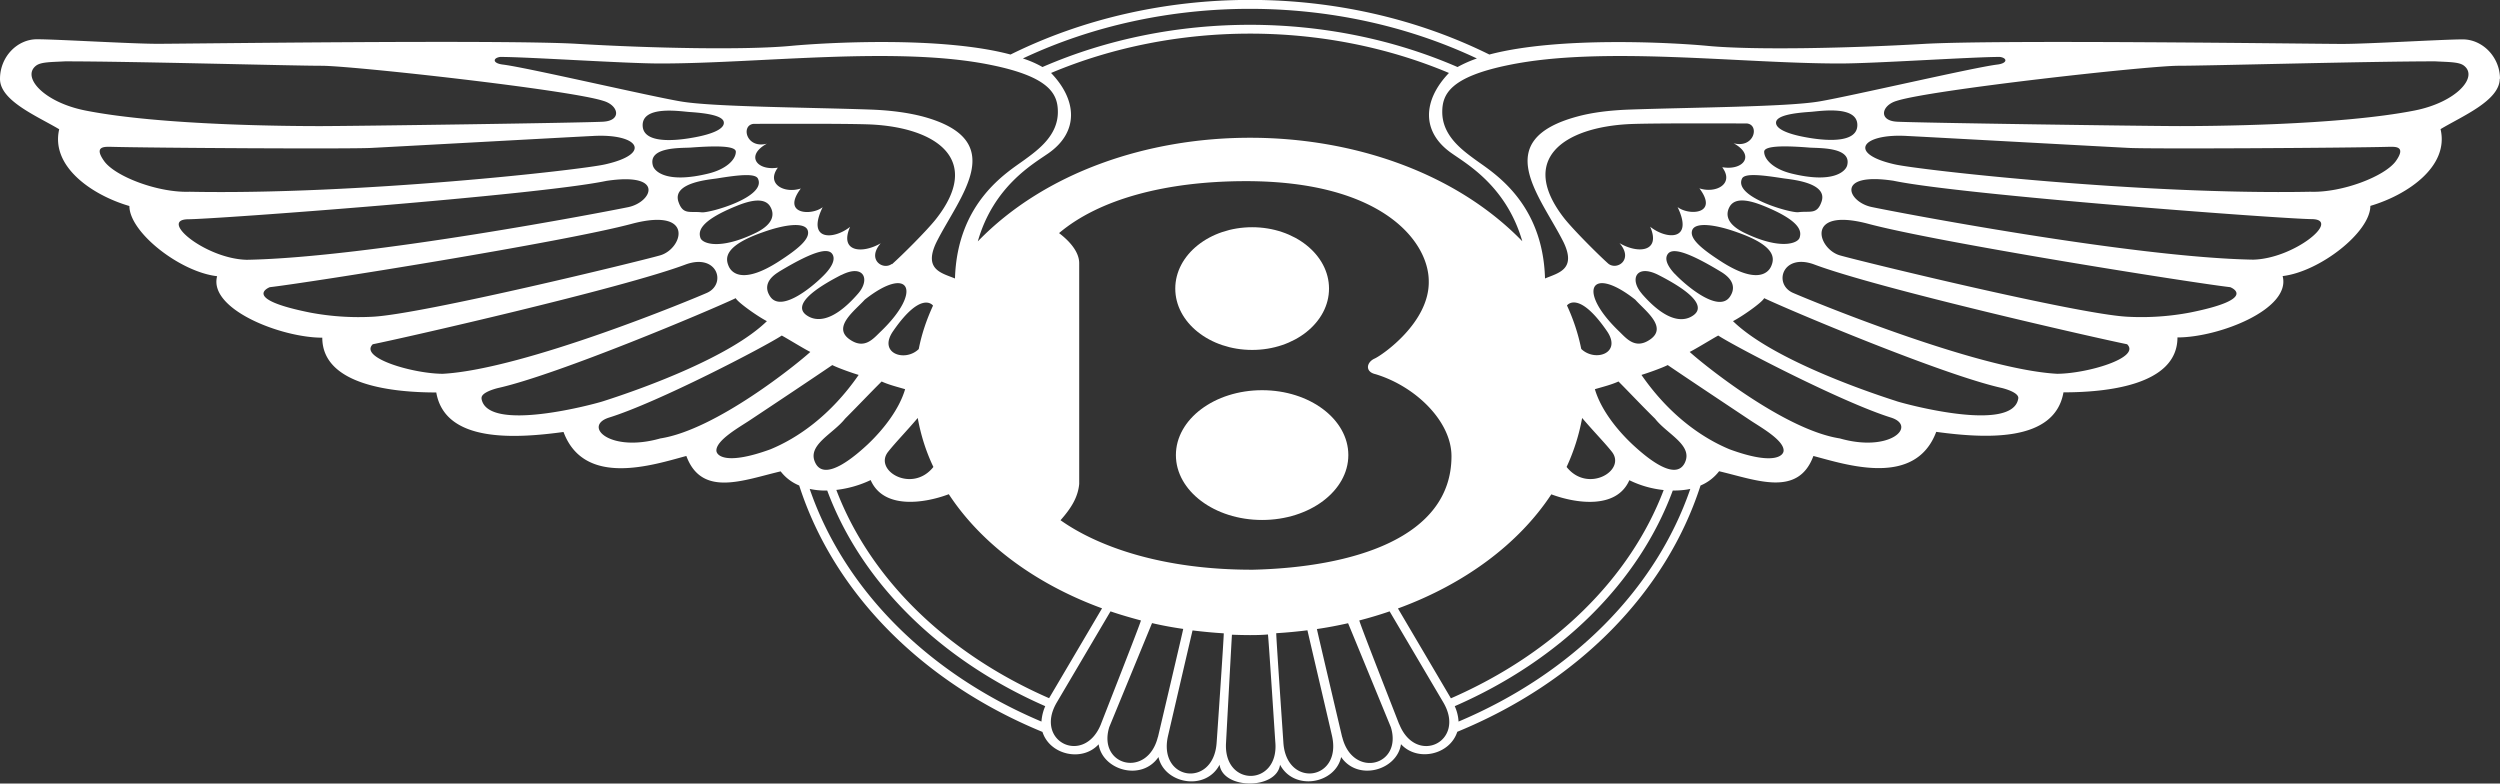 <svg xmlns="http://www.w3.org/2000/svg" id="Layer_1" data-name="Layer 1" viewBox="0 0 198.04 62.07"><rect x="0" y="0" width="198.04" height="62.07" fill="#333333" stroke="none"/><defs><style>.cls-1{fill:#fff;stroke-width:0}</style></defs><path d="M198.04 6.25c0-1.73-1.38-3.13-2.95-3.13s-7.46.36-9.55.36-27.28-.35-33.19 0c-5.9.34-13.37.5-17.02.16-2.69-.26-11.84-.78-17.35.68-11.64-5.77-26.28-5.77-37.93 0-5.49-1.47-14.65-.94-17.35-.69-3.65.35-11.12.19-17.02-.16-5.91-.34-31.1 0-33.19 0s-7.98-.36-9.56-.36S0 4.51 0 6.25s2.95 2.95 4.69 3.99c-.69 2.95 2.6 5.22 5.56 6.08 0 2.08 4 5.22 6.95 5.56-.7 2.6 5.04 4.87 8.33 4.87 0 3.82 5.74 4.34 9.03 4.34.69 4 6.25 3.65 10.08 3.13 1.65 4.42 7.12 2.6 9.73 1.9 1.22 3.3 4.52 1.91 7.47 1.22.4.52.91.89 1.47 1.12 2.73 8.49 9.73 15.6 19.27 19.52.58 1.83 3.16 2.4 4.45.98.3 2.05 3.4 2.96 4.74 1.01.46 2.12 3.73 2.73 4.84.61.27 1.98 4.52 1.98 4.79 0 1.12 2.11 4.38 1.51 4.84-.61 1.33 1.95 4.44 1.04 4.74-1.02 1.3 1.42 3.87.85 4.46-.98 9.55-3.92 16.54-11.03 19.27-19.51a3.62 3.62 0 0 0 1.47-1.13c2.95.69 6.26 2.08 7.47-1.21 2.61.69 8.07 2.51 9.73-1.91 3.83.52 9.38.87 10.08-3.13 3.3 0 9.03-.52 9.03-4.35 3.3 0 9.03-2.25 8.33-4.86 2.95-.35 6.95-3.48 6.95-5.56 2.95-.87 6.26-3.13 5.56-6.08 1.73-1.04 4.69-2.26 4.69-4zm-78.52-1.1c7.43-1.53 18.24-.12 26.23-.12 2.78 0 10.43-.52 12.68-.52.61.09.61.52-.26.61-1.99.26-11.5 2.48-14.02 2.91-2.52.44-9.95.47-15.07.65-1.67.06-3.03.25-4.13.55-7 1.89-2.91 6.32-1.09 9.96 1.04 2.17-.43 2.43-1.47 2.87-.17-6.08-4.17-8.42-5.48-9.38-1.11-.81-2.66-1.94-2.66-3.81 0-1.43.66-2.78 5.27-3.72zm16.92 8.12c.96 1.3-.52 2.08-1.82 1.65 1.56 2.08-.86 2.17-1.73 1.48 1.3 2.69-.87 2.6-2.17 1.56.87 1.99-.95 2.17-2.43 1.3 1.13 1.29-.17 2.17-.87 1.64-.78-.69-2.73-2.64-3.47-3.56-3.74-4.74-.05-7.26 5.14-7.51 1.87-.08 7.46-.05 9.28-.05 1.04.09.61 2-1.04 1.57 1.74.95.78 2.17-.87 1.9zm-9.15 12.95c1.23 1.77-.94 2.48-2.03 1.42-.24-1.19-.62-2.34-1.13-3.44.03-.05.94-1.2 3.16 2.02zm-1.96 6.89c.91 1.07 1.78 1.95 2.35 2.67 1.19 1.49-1.91 3.33-3.58 1.21.58-1.25.99-2.55 1.23-3.88zm1.01-2.28c.61-.18 1.3-.35 1.87-.61.81.81 1.86 1.93 2.9 2.95.94 1.22 3.06 2.1 2.34 3.52-.79 1.53-3.27-.68-4.16-1.51-1.27-1.2-2.49-2.78-2.95-4.35zm1.92-4.58c-3.38-3.24-2.26-5.3 1.28-2.51.77.87 2.59 2.17 1.18 3.15-1.18.82-1.88-.08-2.46-.64zm1.79-3c-.98-1.13-.44-2.36 1.32-1.47 3.67 1.87 3.32 2.78 2.81 3.17-.56.43-1.9.88-4.13-1.69zm2.61-1.56c-.51-.55-.84-1.14-.55-1.56.3-.44 1.24-.41 4.25 1.42.82.5 1.2 1.18.68 1.95-.93 1.38-3.68-1.06-4.37-1.81zm3.74-.94c-1.59-1.02-2.62-1.86-2.34-2.54.26-.61 1.76-.45 3.52.18 3.16 1.1 2.98 2.1 2.73 2.69-.28.65-1.27 1.35-3.91-.33zm1.76-2.32c-1.46-.72-1.47-1.52-1.12-2.1.46-.72 1.58-.46 2.67-.02 3.03 1.23 2.99 2.06 2.85 2.51-.13.46-1.52 1.01-4.4-.39zm4.29-1.62c-.62.07-5.17-1.21-4.45-2.67.21-.43 1.55-.28 3.22-.02.53.09 3.59.3 3.08 1.84-.36 1.07-.91.73-1.84.85zm-.52-3.06c-1.44-.35-2.18-1.12-2.18-1.73 0-.53 1.93-.46 3.57-.33.74.06 3.41-.07 3 1.43-.14.47-1.12 1.43-4.39.63zm1.04-2.89c-1.29-.24-2.31-.63-2.28-1.16.03-.55 1.37-.75 2.75-.84.71-.05 3.76-.55 3.69 1.1-.07 1.65-3.47 1.03-4.16.9zm-59.07 7.6c3.17-2.68 8.46-4.11 14.8-4.11 10.79 0 14.48 4.78 14.48 7.93.06 3.25-3.65 5.83-4.28 6.12-.66.29-.79 1.05.06 1.24 3.17.96 6.02 3.73 6.02 6.5 0 6.5-7.89 8.8-15.71 8.99-7.32.02-12.41-1.9-15.26-3.92.85-.96 1.38-1.82 1.48-2.87V20.85c0-.95-.85-1.82-1.59-2.38zm-6.44.65c1.25-4.35 4.36-6.11 5.58-6.96 2.43-1.69 2.3-4.21.22-6.37 9.81-4.13 21.59-4.18 31.52 0-2.08 2.17-2.21 4.68.23 6.37 1.2.85 4.32 2.61 5.58 6.96-10.61-10.93-32.52-10.93-43.12 0zM117 4.63c-.53.18-1.05.41-1.54.68-10.22-4.44-22.58-4.48-32.88 0-.45-.26-.97-.49-1.55-.68 11.12-5.24 24.84-5.24 35.96 0zm-77.39-.12c2.26 0 9.9.52 12.68.52 7.98 0 18.79-1.41 26.23.12 4.62.94 5.28 2.29 5.28 3.72 0 1.87-1.56 3-2.67 3.81-1.3.95-5.3 3.3-5.48 9.38-1.04-.43-2.52-.69-1.47-2.87 1.82-3.64 5.91-8.07-1.08-9.96-1.11-.29-2.47-.49-4.13-.55-5.13-.18-12.56-.21-15.07-.65-2.52-.43-12.03-2.65-14.02-2.91-.87-.09-.87-.52-.26-.61zm15.1 7.18c1.64-.12 3.58-.2 3.58.33 0 .62-.75 1.38-2.18 1.73-3.28.8-4.26-.16-4.39-.63-.42-1.51 2.25-1.38 2.99-1.43zm-3.8-1.72c-.07-1.64 2.98-1.15 3.68-1.1 1.39.09 2.73.29 2.75.84.03.53-.99.92-2.27 1.16-.7.13-4.09.76-4.16-.9zm5.91 4.16c1.67-.27 3.01-.42 3.22.02.71 1.46-3.84 2.74-4.46 2.67-.93-.11-1.48.23-1.84-.85-.5-1.54 2.55-1.75 3.08-1.84zm13.82 6.78c-.7.52-2-.35-.87-1.64-1.48.86-3.3.69-2.43-1.3-1.3 1.04-3.48 1.12-2.17-1.56-.86.69-3.3.6-1.73-1.48-1.3.43-2.78-.35-1.82-1.65-1.65.27-2.6-.95-.87-1.9-1.65.43-2.08-1.48-1.04-1.57 1.82 0 7.41-.03 9.28.05 5.18.25 8.88 2.78 5.14 7.51-.73.92-2.69 2.87-3.47 3.56zm3.27 3.3c-.51 1.11-.9 2.25-1.13 3.44-1.08 1.06-3.26.35-2.03-1.42 2.22-3.22 3.13-2.07 3.16-2.02zm-15.58-7.89c1.09-.45 2.22-.7 2.67.02.36.58.33 1.38-1.12 2.1-2.88 1.4-4.27.85-4.4.39-.14-.45-.18-1.28 2.85-2.51zm2.12 2.07c1.76-.63 3.26-.79 3.52-.18.28.68-.75 1.52-2.34 2.54-2.64 1.68-3.63.98-3.91.33-.25-.59-.43-1.59 2.73-2.69zm1.23 3.15c3.01-1.82 3.95-1.86 4.25-1.42.28.42-.04 1.01-.55 1.56-.69.75-3.44 3.19-4.37 1.81-.52-.77-.15-1.45.68-1.95zm4.98.24c1.76-.89 2.3.34 1.32 1.47-2.23 2.57-3.56 2.12-4.13 1.69-.51-.39-.86-1.29 2.81-3.17zm1.84 1.96c3.53-2.79 4.65-.73 1.28 2.51-.59.56-1.28 1.47-2.47.64-1.41-.98.41-2.28 1.19-3.15zm1.34 6.48c.56.26 1.25.43 1.86.61-.46 1.57-1.68 3.15-2.94 4.35-.9.84-3.38 3.04-4.16 1.51-.73-1.42 1.38-2.3 2.34-3.52 1.03-1.03 2.08-2.14 2.9-2.95zm.52 5.56c.57-.72 1.43-1.6 2.34-2.67.24 1.34.65 2.65 1.24 3.88-1.68 2.12-4.78.28-3.58-1.21zM2.86 5.2c.39-.3 1.23-.28 2.29-.34 5.38 0 17.89.35 20.32.35s19.63 1.9 22.32 2.78c1.22.35 1.48 1.56 0 1.65-1.47.09-19.84.35-22.44.35-2.02 0-12.54-.03-18.61-1.24-3.29-.66-5.05-2.66-3.88-3.55zm5.39 7.56c-.87-1.21.08-1.13.52-1.13 3.13.09 18.76.18 20.59.09s15.98-.87 17.63-.95c3.57-.2 4.73 1.4.95 2.25-1.9.44-19.54 2.43-32.92 2.17-2.52.09-5.91-1.22-6.77-2.43zm6.6 4.61c2.17 0 27.79-1.91 33.18-3.04 4.69-.71 3.63 1.69 1.73 2.08-1.59.33-20.59 4-30.22 4.17-3.22-.08-6.95-3.13-4.69-3.21zm9.71 7.39c-5.54-1.11-3.19-2.01-3.19-2.01 3.04-.35 23.28-3.56 28.75-5.04 4.95-1.28 3.96 2.01 2.17 2.52-1.59.46-18.84 4.66-22.76 4.86-1.66.09-3.34-.02-4.97-.33zm10.53 4.85c-2.34 0-6.68-1.26-5.56-2.34 2.17-.43 19.8-4.43 24.84-6.34 2.46-.85 3.19 1.55 1.65 2.26-.96.43-14.5 6.07-20.94 6.42zm3.06 1.95c-.06-.36.63-.65 1.29-.82 4.69-1.04 16.85-6.17 18.84-7.12.18.35 1.78 1.47 2.47 1.82-2.87 2.8-9.64 5.28-12.96 6.34-.59.2-9.23 2.56-9.65-.22zm14.16 3.17c-3.99 1.14-6.14-.96-4.1-1.64 3.92-1.21 12.42-5.65 13.72-6.51.61.34 1.74 1.04 2.26 1.3-1.04.95-7.48 6.17-11.88 6.85zm8.7.87c-3.48 1.26-4.23.5-4.26.11-.04-.84 1.86-1.89 2.65-2.42 1.93-1.28 4.96-3.3 6.53-4.37.52.26 1.65.65 2.09.78-2.23 3.22-4.84 5.01-7.01 5.9zM82.5 57.16c-9-3.8-15.62-10.46-18.36-18.43.46.1.93.14 1.39.13 2.69 7.25 8.89 13.41 17.27 17.08-.17.38-.27.8-.3 1.22zm.61-1.85c-8.16-3.56-14.2-9.5-16.86-16.5.94-.11 1.86-.37 2.72-.78 1.02 2.34 4.25 1.85 6.19 1.12 2.57 3.92 6.86 7.11 12.14 9.04l-4.19 7.11zm4.1 2.06c-1.33 3.3-5.3 1.39-3.51-1.7l4.27-7.24c.79.27 1.59.5 2.41.72 0 .15-3.12 8.07-3.17 8.22zm4.51 1.02c-.82 3.29-4.79 2.29-3.85-.79l3.39-8.24c.81.19 1.63.34 2.47.46 0 .07-2 8.56-2 8.56zm4.65.52c-.29 3.53-4.63 2.92-3.85-.59 0 0 1.94-8.37 1.95-8.38.81.1 1.64.18 2.47.23.03.07-.56 8.68-.57 8.75zm.75-.05s.46-8.56.47-8.58c.81.03 2.01.06 2.85-.02.04.07.58 8.51.59 8.58.26 3.46-4.11 3.53-3.91.02zm4.55.05c0-.07-.6-8.68-.57-8.75.84-.05 1.66-.13 2.47-.23 0 .02 1.95 8.35 1.95 8.38.78 3.52-3.56 4.13-3.85.59zm4.65-.52s-2-8.5-2-8.56c.84-.12 1.66-.28 2.47-.46.18.42 3.39 8.24 3.39 8.24.94 3.08-3.03 4.08-3.85.79zm4.52-1.01c-.05-.15-3.16-8.05-3.16-8.23.81-.21 1.62-.45 2.4-.72l4.27 7.24c1.79 3.09-2.17 5-3.5 1.71zm4.09-2.07-4.19-7.11c5.28-1.93 9.57-5.12 12.15-9.04 1.93.72 5.16 1.21 6.18-1.12.85.42 1.77.68 2.72.78-2.66 7-8.7 12.94-16.86 16.5zm.61 1.85c-.02-.42-.13-.84-.3-1.22 8.39-3.66 14.59-9.82 17.27-17.08.46 0 .94-.03 1.39-.13-2.74 7.97-9.36 14.63-18.36 18.43zm21.49-21.56c-2.16-.89-4.78-2.69-7-5.9.43-.13 1.56-.52 2.08-.78 1.57 1.07 4.61 3.09 6.53 4.37.79.53 2.69 1.58 2.65 2.42-.02.4-.78 1.16-4.26-.11zm8.71-.87c-4.41-.68-10.85-5.9-11.89-6.85.52-.26 1.65-.96 2.26-1.3 1.3.86 9.82 5.3 13.72 6.51 2.04.68-.11 2.78-4.09 1.64zm4.5-2.95c-3.32-1.06-10.09-3.54-12.96-6.34.69-.35 2.3-1.47 2.47-1.82 1.99.95 14.15 6.08 18.85 7.12.65.17 1.33.46 1.28.82-.42 2.78-9.05.42-9.65.22zm12.71-2.17c-6.42-.35-19.97-5.99-20.94-6.42-1.54-.71-.8-3.12 1.65-2.26 5.04 1.91 22.67 5.91 24.84 6.34 1.12 1.08-3.22 2.34-5.56 2.34zm10.53-4.85c-1.64.31-3.3.42-4.97.33-3.92-.2-21.17-4.4-22.76-4.86-1.77-.51-2.78-3.8 2.17-2.52 5.47 1.48 25.71 4.69 28.75 5.04 0 0 2.35.9-3.19 2.01zm5.01-4.19c-9.64-.17-28.64-3.83-30.22-4.17-1.9-.39-2.95-2.79 1.73-2.08 5.39 1.13 31.01 3.04 33.19 3.04 2.25.08-1.48 3.13-4.7 3.21zm11.3-7.81c-.87 1.21-4.26 2.52-6.78 2.43-13.37.26-31.01-1.73-32.92-2.17-3.77-.85-2.61-2.45.95-2.25 1.65.08 15.81.86 17.64.95 1.82.09 17.45 0 20.58-.09.44 0 1.39-.08.53 1.13zm1.51-4.01c-6.07 1.2-16.58 1.24-18.61 1.24-2.6 0-20.96-.26-22.44-.35-1.47-.09-1.21-1.3 0-1.65 2.69-.87 19.89-2.78 22.33-2.78s14.94-.35 20.32-.35c1.06.06 1.9.04 2.28.34 1.17.89-.59 2.89-3.88 3.55z" class="cls-1"/><ellipse cx="99.19" cy="22.86" class="cls-1" rx="6.09" ry="4.86"/><ellipse cx="99.98" cy="36.05" class="cls-1" rx="6.83" ry="5.14"/></svg>